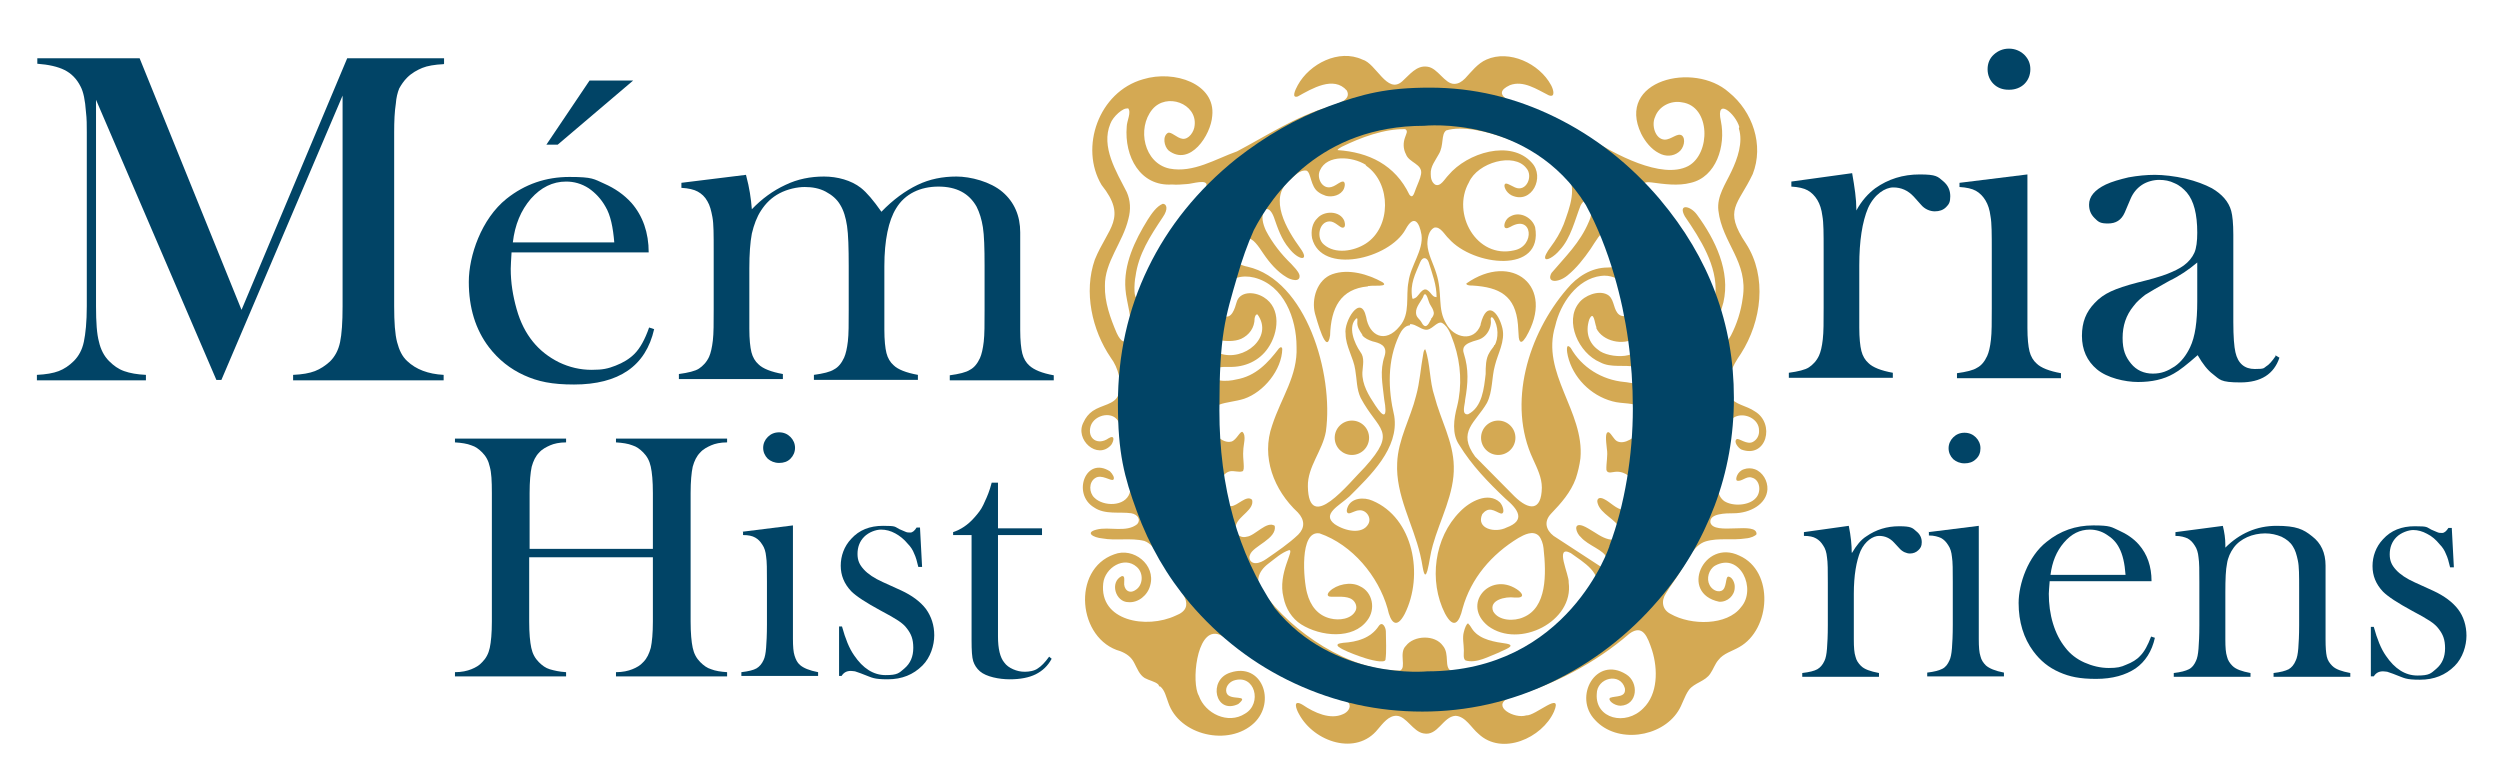<?xml version="1.0" encoding="UTF-8"?>
<svg xmlns="http://www.w3.org/2000/svg" id="Calque_1" version="1.1" viewBox="0 0 596.2 186.9">
  <defs>
    <style>
      .st0 {
        fill: #d4a953;
      }

      .st1 {
        fill: #014466;
      }
    </style>
  </defs>
  <g>
    <g>
      <path class="st1" d="M126.2,130.9h29.5v-13.3c0-2.9-.2-4.9-.5-6.3-.3-1.4-.9-2.5-1.8-3.4-.8-.8-1.6-1.4-2.6-1.7-1-.4-2.3-.6-3.9-.7v-.9h26.5v.9c-1.6,0-2.9.3-3.8.7s-1.9.9-2.6,1.7c-.9.9-1.4,2-1.8,3.4-.3,1.4-.5,3.5-.5,6.3v30.6c0,2.8.2,4.9.5,6.3.3,1.4.9,2.5,1.8,3.4.8.8,1.6,1.4,2.6,1.7,1,.4,2.3.6,3.8.7v1h-26.5v-1c1.6,0,2.9-.3,3.9-.7,1-.4,1.9-.9,2.6-1.7.9-.9,1.4-2,1.8-3.4.3-1.4.5-3.5.5-6.3v-15.3h-29.5v15.3c0,2.8.2,4.9.5,6.3.3,1.4.9,2.5,1.8,3.4.8.8,1.6,1.4,2.6,1.7s2.3.6,3.9.7v1h-26.5v-1c1.6,0,2.9-.3,3.9-.7,1-.4,1.9-.9,2.6-1.7.9-.9,1.5-2,1.8-3.4.3-1.4.5-3.5.5-6.3v-30.6c0-2.9-.1-4.9-.5-6.3-.3-1.4-.9-2.5-1.8-3.4-.8-.8-1.6-1.4-2.6-1.7-1-.4-2.3-.6-3.9-.7v-.9h26.5v.9c-1.6,0-2.9.3-3.8.7s-1.9.9-2.6,1.7c-.9.9-1.4,2-1.8,3.4-.3,1.4-.5,3.5-.5,6.3v13.3h0Z"></path>
      <path class="st1" d="M177.1,126.8l12-1.5v27c0,1.9.1,3.2.4,4.1s.6,1.6,1.3,2.2c.8.7,2.2,1.3,4.3,1.7v.9h-18.3v-.9c1.7-.2,2.9-.5,3.6-.9s1.3-1.1,1.7-2c.3-.6.5-1.6.6-2.9.1-1.3.2-3.1.2-5.6v-10.2c0-2.8,0-4.8-.2-6-.1-1.1-.4-2.1-.9-2.8-.5-.8-1-1.3-1.7-1.7s-1.6-.6-2.9-.6v-.9h0ZM185.8,110.4c-1.1,0-2-.4-2.7-1-.7-.7-1.1-1.6-1.1-2.6s.4-1.9,1.1-2.6c.7-.7,1.6-1.1,2.7-1.1s2,.4,2.7,1.1c.7.7,1.1,1.6,1.1,2.6s-.4,1.9-1.1,2.6c-.7.7-1.6,1-2.7,1Z"></path>
      <path class="st1" d="M200.1,161.2v-11.8h.7c.8,2.9,1.7,5.2,2.9,6.9,2.1,3.1,4.6,4.7,7.5,4.7s3.2-.5,4.5-1.6c1.4-1.2,2.1-2.8,2.1-4.9s-.5-3.3-1.5-4.6c-.5-.7-1.2-1.3-2.1-1.9s-2.3-1.4-4.2-2.4c-3.5-1.9-5.8-3.4-7-4.6-1.7-1.8-2.5-3.8-2.5-6.1s.8-4.6,2.5-6.4c1.9-2.1,4.4-3.1,7.6-3.1s2.7.2,3.9.8l1.4.6c.4.2.8.2,1.2.2.5,0,1-.4,1.5-1.2h.8l.5,9.4h-.9c-.3-1.3-.6-2.4-1-3.2-.3-.8-.8-1.6-1.5-2.3-.9-1.1-1.9-1.9-3-2.5-1.1-.6-2.2-.9-3.4-.9s-2.9.6-4,1.7c-1.1,1.1-1.6,2.5-1.6,4.1s.5,2.6,1.5,3.7,2.5,2.1,4.5,3l4.4,2c2.6,1.2,4.6,2.7,5.9,4.4,1.3,1.8,2,3.9,2,6.3s-.9,5.3-2.8,7.2c-2.2,2.2-4.9,3.3-8.3,3.3s-3.7-.4-5.6-1.1c-1.2-.5-2-.7-2.2-.8-.2,0-.6-.1-1-.1-1,0-1.7.4-2.2,1.2h-.7Z"></path>
      <path class="st1" d="M238,126h10.5v1.6h-10.5v24.2c0,2.9.5,5,1.5,6.2.5.7,1.2,1.2,2.1,1.6s1.8.6,2.8.6,2.3-.2,3.1-.8c.8-.5,1.7-1.4,2.7-2.8l.6.5c-.9,1.7-2.2,2.9-3.8,3.7s-3.7,1.2-6.2,1.2-5.6-.6-7.1-1.9c-.8-.7-1.3-1.5-1.6-2.4s-.4-2.6-.4-5v-25.1h-4.4v-.7c1.8-.6,3.5-1.7,5-3.4.9-1,1.7-2,2.2-3.1s1.1-2.3,1.6-3.9l.4-1.4h1.5v10.8h0Z"></path>
    </g>
    <g>
      <path class="st1" d="M441.7,131.8c1-1.7,2.1-3.1,3.4-3.9,2.3-1.6,4.9-2.4,7.8-2.4s3.2.4,4.1,1.2c.9.7,1.3,1.6,1.3,2.6s-.3,1.4-.8,1.9-1.2.8-2,.8-1.8-.4-2.5-1.2l-1.3-1.4c-1-1.1-2.2-1.6-3.6-1.6s-3.3,1.2-4.4,3.6c-1,2.4-1.6,5.8-1.6,10.2v10.9c0,1.9.1,3.2.4,4.1.2.9.7,1.6,1.3,2.2.8.8,2.2,1.3,4.3,1.7v.9h-18.3v-.9c1.7-.2,2.9-.5,3.6-.9s1.3-1.1,1.7-2c.3-.6.5-1.6.6-2.9s.2-3.1.2-5.6v-10.2c0-2.8,0-4.8-.2-6-.1-1.1-.4-2.1-.9-2.8-.5-.8-1-1.3-1.7-1.7s-1.6-.6-2.9-.6v-.9l10.7-1.5c.5,2.5.7,4.6.7,6.4h0Z"></path>
      <path class="st1" d="M459.9,126.9l12-1.5v27c0,1.9.1,3.2.4,4.1.2.9.7,1.6,1.3,2.2.8.7,2.2,1.3,4.3,1.7v.9h-18.3v-.9c1.7-.2,2.8-.5,3.6-.9s1.3-1.1,1.7-2c.3-.6.5-1.6.6-2.9s.2-3.1.2-5.6v-10.2c0-2.8,0-4.8-.2-6-.1-1.1-.4-2.1-.9-2.8-.5-.8-1-1.3-1.7-1.7-.7-.3-1.6-.6-2.9-.6v-.9h0ZM468.5,110.5c-1.1,0-2-.4-2.7-1-.7-.7-1.1-1.6-1.1-2.6s.4-1.9,1.1-2.6c.7-.7,1.6-1.1,2.7-1.1s2,.4,2.7,1.1c.7.7,1.1,1.6,1.1,2.6s-.3,1.9-1.1,2.6c-.7.7-1.6,1-2.7,1Z"></path>
      <path class="st1" d="M488.8,138.7c-.1,1.4-.2,2.3-.2,2.9,0,2.4.3,4.8,1,7.1.7,2.3,1.7,4.2,2.9,5.7,1.2,1.6,2.8,2.8,4.6,3.6s3.8,1.3,5.8,1.3,2.9-.2,4.2-.8c1.3-.5,2.5-1.2,3.3-2.1,1-1,1.8-2.5,2.6-4.6l.9.3c-.7,3.2-2.3,5.7-4.6,7.3-2.4,1.6-5.5,2.5-9.4,2.5s-6.3-.5-8.8-1.6-4.5-2.7-6.2-5c-2.3-3.1-3.5-7-3.5-11.5s2.2-11.1,6.7-14.6c3.2-2.6,6.9-3.9,11.1-3.9s4.3.4,6.1,1.2,3.5,1.9,4.8,3.4c2,2.3,3,5.2,3,8.7h-24.3,0ZM506.9,137.1c-.2-2.8-.7-4.9-1.5-6.4-.7-1.4-1.7-2.4-3-3.2-1.2-.8-2.6-1.2-4-1.2-2.4,0-4.4,1-6.2,3.1-1.8,2.1-2.8,4.6-3.2,7.7h17.8,0Z"></path>
      <path class="st1" d="M530.1,125.4c.4,1.6.6,3.1.6,4.5v.7c3.4-3.4,7.5-5.2,12.2-5.2s6.4.8,8.5,2.5c2.1,1.6,3.2,3.9,3.2,7v17.6c0,1.9.1,3.2.3,4.1.2.9.7,1.6,1.3,2.2.8.8,2.2,1.3,4.3,1.7v.9h-18.3v-.9c1.7-.2,2.8-.5,3.6-.9.7-.4,1.3-1.1,1.7-2.1.3-.6.5-1.6.6-2.9.1-1.3.2-3.1.2-5.5v-8.8c0-3,0-5.2-.3-6.6s-.6-2.5-1.2-3.4c-.6-1-1.5-1.7-2.7-2.3-1.2-.5-2.5-.8-3.9-.8s-3,.3-4.3.9-2.4,1.4-3.2,2.5c-.8,1.1-1.4,2.4-1.6,3.8-.3,1.4-.4,3.7-.4,6.9v11.2c0,1.9.1,3.2.4,4.1.2.9.7,1.6,1.3,2.2.8.8,2.2,1.3,4.3,1.7v.9h-18.3v-.9c1.7-.2,2.8-.5,3.6-.9s1.3-1.1,1.7-2c.3-.6.5-1.6.6-2.9s.2-3.1.2-5.6v-10.2c0-2.8,0-4.8-.2-6-.1-1.1-.4-2.1-.9-2.8-.5-.8-1-1.3-1.7-1.7-.7-.3-1.6-.6-2.9-.6v-.9l11.4-1.5h0Z"></path>
      <path class="st1" d="M565.4,161.3v-11.8h.7c.8,2.9,1.7,5.2,2.9,6.9,2.1,3.1,4.6,4.7,7.5,4.7s3.2-.5,4.5-1.6c1.4-1.2,2.1-2.8,2.1-4.9s-.5-3.3-1.5-4.6c-.5-.7-1.2-1.3-2.1-1.9s-2.3-1.4-4.2-2.4c-3.5-1.9-5.8-3.4-7-4.6-1.7-1.8-2.5-3.8-2.5-6.1s.8-4.6,2.5-6.4c1.9-2.1,4.4-3.1,7.6-3.1s2.7.2,3.9.8l1.4.6c.4.2.8.2,1.2.2.5,0,1-.4,1.5-1.2h.8l.5,9.4h-.9c-.3-1.3-.6-2.4-1-3.2-.3-.8-.8-1.6-1.5-2.3-.9-1.1-1.8-1.9-3-2.5-1.1-.6-2.2-.9-3.3-.9s-2.9.6-4,1.7-1.6,2.5-1.6,4.1.5,2.6,1.5,3.7,2.5,2.1,4.5,3l4.4,2c2.6,1.2,4.6,2.7,5.9,4.4s2,3.9,2,6.3-.9,5.3-2.8,7.2c-2.2,2.2-4.9,3.3-8.3,3.3s-3.7-.4-5.6-1.1c-1.2-.5-2-.7-2.2-.8-.2,0-.6-.1-1-.1-1,0-1.7.4-2.2,1.2h-.7Z"></path>
    </g>
  </g>
  <g>
    <g>
      <path class="st1" d="M105.8,15.3c-2.1.1-3.9.4-5.1.9s-2.5,1.2-3.6,2.3c-.8.8-1.4,1.7-1.9,2.6-.4,1-.7,2.2-.8,3.6-.3,1.9-.4,4.2-.4,6.9v41.4c0,3.9.2,6.7.7,8.6s1.2,3.4,2.4,4.5c2.1,2,5,3.1,8.7,3.3v1.3h-35.9v-1.3c2.2-.1,3.9-.4,5.2-.9s2.5-1.3,3.6-2.3c1.2-1.2,2-2.7,2.4-4.6.4-1.9.6-4.7.6-8.5V22.8l-28.9,67.8h-1.2L22.9,23.8v49.2c0,3.9.2,6.7.7,8.5.4,1.8,1.2,3.4,2.4,4.6,1.1,1.1,2.2,1.9,3.6,2.4s3.1.8,5.2.9v1.3H8.8v-1.3c2.1-.1,3.9-.4,5.2-.9,1.3-.5,2.5-1.3,3.6-2.4,1.2-1.2,2-2.7,2.4-4.6.4-1.9.7-4.7.7-8.5V31.6c0-1.7,0-3.3-.2-4.9-.2-2.8-.6-4.8-1.3-6.1-.9-1.8-2.2-3.1-3.8-3.9-1.6-.8-3.8-1.3-6.5-1.5v-1.3h24.4l24.3,60,25.2-60h23.1v1.3h0Z"></path>
      <path class="st1" d="M122,60.1c-.1,1.8-.2,3.2-.2,4,0,3.3.5,6.4,1.4,9.6s2.2,5.7,3.9,7.8c1.7,2.1,3.8,3.7,6.2,4.9,2.5,1.2,5.1,1.8,7.8,1.8s3.9-.3,5.7-1c1.8-.7,3.3-1.6,4.5-2.8,1.3-1.3,2.5-3.4,3.5-6.3l1.2.4c-1,4.4-3.1,7.7-6.3,9.9-3.2,2.2-7.5,3.3-12.8,3.3s-8.6-.7-11.9-2.2c-3.3-1.5-6.1-3.7-8.4-6.7-3.2-4.2-4.8-9.4-4.8-15.6s3-15,9-19.8c4.4-3.5,9.4-5.2,15-5.2s5.8.5,8.3,1.6c2.5,1.1,4.7,2.6,6.5,4.6,2.7,3.1,4.1,7.1,4.1,11.8h-32.9ZM146.5,57.9c-.3-3.7-.9-6.6-2.1-8.6-1-1.8-2.4-3.3-4-4.4-1.7-1.1-3.5-1.6-5.4-1.6-3.2,0-6,1.4-8.4,4.1-2.4,2.8-3.8,6.2-4.3,10.4h24.2ZM130.3,34.5l10.3-15.3h10.4l-18,15.3h-2.8Z"></path>
      <path class="st1" d="M178,42.1c.7,2.6,1.1,5.2,1.3,7.8,2.4-2.5,5-4.4,8-5.8,2.9-1.4,6-2,9.2-2s6.5.9,8.8,2.7c1.4,1.1,3,3,4.9,5.7,2.8-2.9,5.7-5,8.6-6.4s6-2,9.3-2,8.1,1.2,11,3.7c2.8,2.4,4.2,5.7,4.2,9.6v23.3c0,2.5.2,4.4.5,5.6.3,1.2.9,2.2,1.7,2.9,1.1,1,3,1.8,5.8,2.3v1.2h-24.8v-1.2c2.2-.3,3.9-.7,4.8-1.3,1-.5,1.8-1.5,2.4-2.8.4-.9.7-2.2.9-3.9.2-1.7.2-4.2.2-7.5v-10.7c0-4.1-.1-7.2-.4-9.1s-.8-3.5-1.5-4.9c-1.8-3.2-4.8-4.8-9.1-4.8s-8,1.7-10.1,5.2c-1.8,2.9-2.8,7.6-2.8,13.8v15.1c0,2.5.2,4.4.5,5.6.3,1.2.9,2.2,1.7,2.9,1,1,3,1.8,5.8,2.3v1.2h-24.8v-1.2c2.2-.3,3.9-.7,4.8-1.3,1-.5,1.8-1.5,2.4-2.8.4-.9.7-2.2.9-3.9.2-1.7.2-4.2.2-7.5v-10.4c0-4.4-.1-7.6-.4-9.6s-.8-3.7-1.6-5c-.8-1.4-2-2.4-3.5-3.2s-3.2-1.1-5-1.1-4.1.5-6,1.5c-1.9,1-3.3,2.4-4.4,4.1-1,1.5-1.7,3.4-2.2,5.5-.4,2.1-.6,4.9-.6,8.3v14.4c0,2.5.2,4.4.5,5.6.3,1.2.9,2.2,1.7,2.9,1,1,3,1.8,5.8,2.3v1.2h-24.8v-1.2c2.2-.3,3.9-.7,4.8-1.3s1.8-1.5,2.4-2.8c.4-.9.7-2.2.9-3.9.2-1.7.2-4.2.2-7.5v-13.8c0-3.9,0-6.5-.3-8.1s-.6-2.8-1.2-3.8c-.6-1.1-1.4-1.8-2.3-2.3s-2.2-.8-3.9-.9v-1.2l15.4-1.9h0Z"></path>
    </g>
    <g>
      <path class="st1" d="M442.7,50.2c1.3-2.4,2.9-4.1,4.5-5.3,3.1-2.2,6.6-3.3,10.6-3.3s4.3.5,5.6,1.6c1.2,1,1.7,2.2,1.7,3.6s-.3,1.9-1,2.6-1.6,1-2.7,1-2.4-.5-3.3-1.6l-1.7-1.9c-1.4-1.5-3-2.2-4.9-2.2s-4.5,1.6-6,4.9c-1.4,3.3-2.1,7.9-2.1,13.7v14.8c0,2.5.2,4.4.5,5.6.3,1.2.9,2.2,1.7,2.9,1,1,3,1.8,5.8,2.3v1.2h-24.8v-1.2c2.2-.3,3.9-.7,4.8-1.3s1.8-1.5,2.4-2.8c.4-.9.7-2.1.9-3.9.2-1.7.2-4.2.2-7.5v-13.8c0-3.8,0-6.5-.3-8.1-.2-1.6-.6-2.8-1.2-3.8-.6-1-1.4-1.8-2.3-2.3-.9-.5-2.2-.8-3.9-.9v-1.2l14.5-2c.6,3.4,1,6.2,1,8.6h0Z"></path>
      <path class="st1" d="M467.3,43.6l16.2-2v36.6c0,2.5.2,4.4.5,5.6.3,1.2.9,2.2,1.7,2.9,1,1,3,1.8,5.8,2.3v1.2h-24.8v-1.2c2.2-.3,3.9-.7,4.8-1.3,1-.5,1.8-1.5,2.4-2.8.4-.9.7-2.1.9-3.9.2-1.7.2-4.2.2-7.5v-13.8c0-3.8,0-6.5-.3-8.1-.2-1.6-.6-2.8-1.2-3.8-.6-1-1.4-1.8-2.3-2.3-.9-.5-2.2-.8-3.9-.9v-1.2h0ZM479,21.4c-1.5,0-2.7-.5-3.6-1.4s-1.4-2.1-1.4-3.5.5-2.6,1.5-3.5c1-.9,2.2-1.4,3.6-1.4s2.6.5,3.6,1.4c1,1,1.5,2.1,1.5,3.5s-.5,2.6-1.4,3.5-2.2,1.4-3.6,1.4h0Z"></path>
      <path class="st1" d="M542.6,84.7l1,.6c-1.3,3.9-4.4,5.9-9.3,5.9s-4.9-.7-6.6-2c-1.2-.9-2.4-2.4-3.6-4.5-2.5,2.2-4.4,3.7-5.7,4.4-2.4,1.4-5.3,2-8.5,2s-7.4-1-9.8-3c-2.4-2-3.6-4.7-3.6-8s1-5.7,3-7.8c1.1-1.2,2.4-2.1,3.9-2.8,1.5-.7,3.6-1.4,6.3-2.1,3.3-.8,5.7-1.5,7.2-2.1,1.5-.6,2.8-1.2,3.9-2,1.2-.9,2-1.9,2.5-3s.7-2.8.7-4.8c0-4.4-.8-7.6-2.5-9.6-.8-.9-1.7-1.7-2.9-2.2-1.2-.6-2.4-.8-3.7-.8s-2.9.4-4.1,1.2c-1.2.8-2.1,1.9-2.7,3.3l-1.4,3.3c-.8,1.8-2.1,2.6-4,2.6s-2.3-.4-3.2-1.3-1.3-1.9-1.3-3.2c0-1.9,1.3-3.5,4-4.8,1.5-.7,3.3-1.2,5.4-1.7,2.2-.4,4.3-.6,6.3-.6s4.7.3,7.3.9c2.5.6,4.6,1.4,6.3,2.3,2.4,1.4,4,3.2,4.6,5.4.3,1.1.5,3,.5,5.7v20.8c0,3.5.2,5.9.5,7.2.6,2.7,2.2,4,4.6,4s2.1-.2,2.7-.6c.7-.4,1.4-1.2,2.3-2.5h0ZM524,62.6c-2,1.7-4.2,3.2-6.7,4.4-2.7,1.5-4.6,2.6-5.7,3.3-1,.8-2,1.6-2.8,2.7-1.8,2.2-2.6,4.7-2.6,7.6s.7,4.5,2,6.1,3.1,2.4,5.2,2.4,3.5-.6,5.2-1.7c1.6-1.1,2.8-2.7,3.7-4.6,1.2-2.5,1.7-6.1,1.7-10.9v-9.4h0Z"></path>
    </g>
  </g>
  <g>
    <g>
      <path class="st0" d="M276.2,163.2c-.8-.7-2.1-.9-3.2-1.5-1.3-.8-1.8-2.3-2.5-3.6-.7-1.4-1.8-2.2-3.3-2.8-10.2-2.8-11.7-19.5-1.5-23.1,4.6-1.8,10,2.5,8.6,7.4-.6,2.4-2.9,4.2-5.2,4-3.1,0-4.5-4.8-1.6-6.2.8-.2.6.9.6,1.4-.2,1.7,1.1,3,2.7,1.9,1.8-1.1,2-4,.3-5.5-3-2.7-7.6.2-8,3.9-1,9,10.3,11,17.3,7.7,5.2-2,1-6.1-.9-8.9-2.1-2.8-3.5-7.8-6.6-8.9-3.2-.8-6.8,0-10-.6-2.2-.2-4.2-1.4-1.4-2.1,3-.8,7.1.8,9.7-1.3.9-1,.2-2.3-1.4-2.6-2.8-.4-6.3.4-8.9-1.4-5.3-3.2-2-12.3,3.8-8.6.7.7,1.2,1.6.8,2-.6.4-2.8-1.4-4.3-.4-1.6,1-1.5,3.5-.2,4.7,2.1,2.1,7.3,2.2,8.4-1.1.4-1.3,0-2.7-.2-4-1.1-4.1-1-8.6-2.3-12.7-1.2-3.1-5.9-2.1-6.8.7-.9,3.1,1.8,4.7,4.3,2.9,1.5-.9,1.3.6.6,1.6-3.3,3.7-8.8-1.3-6.6-5.4.5-1.1,1.2-2,2.2-2.7,2.2-1.5,5.2-1.5,6.1-3.8,1-2.8,0-6.5-1.8-8.9-4.5-6.6-6.5-15.7-3.8-23.4,3.1-7.6,7.9-9.9,1.6-17.8-5.3-8.9-.7-22.2,9.9-25.2,7.5-2.3,17.3,1.1,16.5,8.7-.3,4.6-5.3,12.2-10.4,8.3-1.1-1-1.5-3.4-.2-4.2.8-.4,2.1,1.2,3.5,1.4,1.5.2,2.8-1.7,2.9-3.2.6-5.2-6.7-7.9-10.1-3.8-3.7,4.5-2,12.8,4.1,14.1,5.7,1.1,11-2.3,16.1-4.1,7.2-3.8,14.1-8.4,22.1-10.7,1.7-.6,5.3-1.5,4.1-3.8-3.1-3.6-8.3-.5-11.7,1.4-1.6.5-.6-1.6,0-2.7,2.8-5.1,9.8-8.7,15.4-6.1,3.3.9,5.9,8.4,9.5,5.2,1.7-1.5,3.4-3.9,6-3.5,2.5.3,4.1,4.1,6.4,4.1,1,0,1.8-.5,2.6-1.3,1.5-1.6,3-3.6,5.1-4.5,5.4-2.4,12.6.9,15.4,6.1.6,1.1,1.1,3.1-.6,2.4-2.8-1.4-6-3.6-9.2-2.4-5,2.3,1,4.4,3.6,5.1,5.6,1.9,11,4.3,15.7,7.7,5.4,3.5,16.9,9.8,23.2,6.5,5.4-2.9,5.4-14.3-1.5-15.2-2.6-.5-5.5.9-6.4,3.5-.9,1.9,0,5.3,2.3,5.4,1.6,0,3-1.7,4.1-1,1,.8.5,3.1-.8,4-1.3,1-3.1,1.1-4.7.2-1.8-.9-3.3-2.8-4.2-4.6-6.1-12.8,12.6-17.3,20.9-9.9,5.7,4.6,8.4,12.6,5.7,19.5-3.5,7.4-7.1,8.4-1.6,16.6,5.1,7.9,3.7,18.5-1.2,26.2-2,2.9-4.3,7-2.5,10.4,1,1.8,3.8,2,5.8,3.4,4.9,2.9,2.8,11.3-3.2,9.1-.7-.3-2-1.9-1.1-2.5.6-.2,2.4,1.4,3.8.7,1-.5,1.6-1.6,1.5-2.8,0-2.7-3.4-4.3-5.7-3.2-2.2,1-2.2,4.3-2.5,7,.1,3.8-3.7,10.4-.1,13.1,2,1.3,5.9,1.1,7.5-.7,1.4-1.4,1.1-4.4-.9-4.9-1.3-.5-2.5,1.1-3.6.7-.4-.3.1-2.2,1.7-2.7.8-.3,1.8-.3,2.6,0,1.9.7,3.1,2.8,3,4.8-.2,3.5-4.1,5.7-8.1,5.7-1.7,0-5.8,0-5.5,2.2.8,3.2,11.2-.4,11,2.8-.3.4-1.3.9-2.6,1-3.1.5-6.5-.2-9.5.7-2.9.9-4.2,4.3-5.9,6.9-1.1,1.9-2.5,3.6-3.6,5.5-1.2,1.8-.9,3.9,1.1,4.9,4.9,2.8,13.5,2.8,16.8-1.6,3.8-4.3-.2-13.2-6.2-9.9-1.5.9-2.1,3.1-1.3,4.6.5,1,1.7,1.8,2.8,1.4,1.4-.5.9-3.4,1.7-3.4,1,.1,1.6,1.7,1.5,2.6,0,1.9-1.7,3.5-3.7,3.4-9.6-2-3.7-15.1,4.8-11,8.4,3.7,7.5,17.6,0,21.8-1.7,1-3.8,1.5-5,3.1-.8.9-1.2,2.2-1.9,3.2-1.2,1.9-3.8,2.2-5.1,3.9-1.1,1.5-1.6,3.6-2.6,5.1-4,6.3-14.6,7.8-19.8,2.1-5.3-5.5.2-15.4,7.4-10.9,3.1,1.9,2.8,7.3-1.3,7.5-1.6,0-3.2-1.4-2.5-1.9,1.3-.5,3.9,0,3.5-2.3-1.1-3.8-6.7-2.5-6.7,1.4-.4,5.9,6.9,7.7,11.1,3.4,3.5-3.4,3.5-9.3,2.1-13.8-1.1-3.3-2.2-6.3-5.4-4-8.3,7.2-18.3,12.3-28.9,15.4-4,2,1.5,5,4.3,4.1,2.1.2,8.8-6.1,6.6-.9-2.8,6.3-12.4,10.6-18,5.3-1.7-1.4-3.1-4.2-5.5-4.3-3,.2-4.2,4.9-7.6,4.2-2.5-.4-4.1-4.1-6.4-4.2-1.9-.1-3.3,1.8-4.5,3.2-5.1,6.4-15.2,3.1-18.8-3.6-.7-1.2-1.6-3.7.9-2.2,2.8,1.9,6.6,3.6,9.6,2.2,1-.4,2-1.5,1.4-2.6-2.2-2.5-6.6-2.5-9.5-3.9-6.8-2.6-13.3-6.2-19-10.9-.9-.7-1.9-1.5-2.9-1.7-5-1.1-6.2,11.7-4.4,14.7,1.5,4.3,7,6.9,11,4.3,4.2-2.4,2.4-9.6-2.7-7.9-1.1.4-2.1,1.6-1.7,2.9.7,2.1,5.8.2,2.8,2.7-5.5,2.6-7.3-5.8-1.9-7.5,7.5-2.5,11,6.9,5.7,12-6,5.7-17.9,3-20.5-4.9-.5-1.3-.8-2.9-1.9-3.8h-.2c0-.1,0,0,0,0ZM268.9,25.9c-1-.3-3.5,1.9-4.1,3.6-2.3,5.5,1.4,11.4,3.9,16.3.9,2,1,4.2.4,6.4-1.3,5.6-5.7,10.3-5.6,16-.1,3.8,1.3,7.7,2.8,11.2.5,1.1,1.1,1.9,1.6,2,.6.2,1.2-.6,1.5-1.8.9-3.1-.8-7.5-1-10.6-.5-5.9,2.2-11.6,5.3-16.6.9-1.4,2.1-3.2,3.6-3.8.9,0,1.4,1.2,0,3.2-3,4.5-5.8,8.8-6.5,14.1-.3,1.2-.7,7.2,1.1,4.3,3.5-8.6,8.3-16.6,14.4-23.8.5-.6,1.1-1.4,1.4-2,.5-1.9-3.5-.5-4.7-.5-1.2.1-2.4.2-3.5.1-7.6.5-11.4-6.7-10.8-13.8,0-1.3,1.2-3.5.3-4.4h-.1s0,0,0,0ZM414.8,30.3c-.9-3.2-5.7-7.3-4.4-1.4,1.2,5.9-1.1,13.3-7.2,14.7-3,.8-6.4.3-9.4-.1-3.2-.4-1.6,1.7-.6,3,4.4,5.6,8.5,11.5,11.3,18,.9,1.4,3.5,11.6,4.6,5.6.5-6.7-3.6-13.1-7.3-18.5-1.7-3.1,1.3-2.6,2.9-.4,4.4,6,8,13.5,6.3,20.9-.3,1.2-1.1,3.4-1.3,4.6-.2,1.6-.3,5.1,1.3,5.3.5,0,1.2-.9,1.8-2,1.4-2.7,2.4-5.8,2.8-8.9,1.4-8.7-4.9-13.1-5.8-20.9-.4-3.4,1.7-6.3,3.1-9.3,1.5-3.1,2.8-7,1.8-10.2v-.2c0,0,0,0,0,0ZM361.2,118.4c3.4,3.3,6.4,3.6,6.5-2.1,0-2.4-1.1-4.6-2.1-6.8-6.2-13.2-1.2-29.8,8.1-40.6,2.4-2.9,5.8-5.1,9.7-5.1,2.4,0,3.9-.9,2.9-3.5-1-2.2-1.8-5.1-3.4-5.1-1.1,0-2.4,2.4-3.6,4.2-1.6,2.3-3.3,4.5-5.5,6.3-2.2,1.8-5.1,1.8-3.8-.6,3.3-3.9,6.8-7.2,8.9-12.2.6-1.3.9-2.9.4-4.2-.6-1.4-1.7-1.1-2.4.4-1.3,3.3-2.3,7.7-4.9,10.5-1.4,1.7-3.3,2.7-3.5,2-.2-.4.4-1.5,1.3-2.7,1.2-1.6,2.3-3.4,3.1-5.4,1.4-3.9,3.5-9.1.4-12.4-5.4-5.4-21-12.2-28.4-10-1.3.9-.5,3.6-1.8,5.7-.8,1.5-2,2.9-1.9,4.7,0,1,.2,1.9,1,2.5,1.3.7,2.3-1.3,3.2-2.2,4.5-5.4,14.9-8.6,19.9-3,3.2,3.4,0,10-4.8,7.8-1.4-.7-2-2.3-1.6-2.7.3-.4,1.3.3,2.4.8,2.7,1.2,4.4-2.7,2.7-4.6-2.9-3.8-11.6-1.4-13.7,3.4-4.2,7.4,1.8,18.3,10.8,16.2,5.1-1,4.4-8.7-.9-5.6-.5.2-.8.5-1.3.2-.4-.4,0-2.2,1.5-2.8,2.2-1.1,5,.4,5.7,2.7,2,11.2-14.8,9.3-20.6,2.7-1-.9-2-3-3.5-2.6-1.3.7-1.6,2.5-1.6,3.9.1,2.4,1.4,4.6,2.1,6.9,1.6,4.9.2,8.5,2.4,12.1,1.8,3.4,6.6,4.5,8.2.3v-.2c1.5-5.9,4.3-2.8,5.2,1,.7,3.1-1.1,6-1.8,8.9-.8,2.9-.5,6.2-1.9,8.9-2.7,4.7-7.2,6.8-2.8,12.8M319,35.8c7.4.5,13.7,3.5,17.1,10.6.9,1.2,1.2-.6,1.6-1.5.4-1.1,1-2.2,1.2-3.4.4-2.4-2.9-2.7-3.6-4.7-.7-1.3-.7-2.8-.2-4.1.2-.7.8-1.5,0-1.9-5-.1-10.6,2-15.1,4.2-.3.2-1,.5-1,.8h0c0,0,0,0,0,0ZM325.7,39.3c-3.2-2-9.2-2.5-10.9,1.3-.9,1.8.5,4.6,2.7,4,.8-.2,1.5-.8,2.1-1.1,1.2-.7,1.3.5.9,1.5-.7,1.6-2.8,2.1-4.3,1.7-.6-.2-1.3-.5-1.8-.9-1.9-1.3-1.7-4.6-2.8-5.1-1.6-.3-2.9,1.3-4.1,2.3-5.1,4.3-.6,11.8,2.6,16.2,2.4,3.3-.5,2.9-2.7,0-1.8-2.1-2.7-4.8-3.6-7.4-.6-1.6-1.5-2.4-2.2-1.7-1,1.3-.4,3.4.3,4.9,1.5,2.9,3.7,5.7,6,7.9.7.8,1.7,1.7,2,2.7.3,1.9-2.2,1.1-3.1.5-2.2-1.3-4-3.4-5.5-5.6-1.2-1.8-2.5-3.8-3.8-3.6-1.6.3-2.6,2.4-2.9,3.9-.4,1.8,1.4,2.5,2.9,2.8,14,3.2,20.6,25.5,18.7,39.3-.8,4.6-4.4,8.4-4.3,13.1.2,11.5,9.7-.7,13.6-4.6,7.9-8.8,3.2-8.6-1-16.5-1-2.1-.9-4.4-1.3-6.7-.4-2.9-2.3-5.6-2.3-8.6-.5-2.8,3.6-9.8,4.9-4,.7,4.4,4.5,6.5,8,2.2,2.6-3,1.4-7.1,2.1-10.6.5-3.9,3.6-7.5,3.1-11.2-.5-3-1.8-5-3.8-1.3-3.9,7.1-20.1,10.9-22.3,2.1-.3-1.7,0-3.6,1.3-4.8,1.6-1.8,5.4-1.8,6.4.7.2.7.3,1.6-.4,1.6-.7,0-1.8-1.5-3.1-1.5-2.5,0-3.3,3.9-1.4,5.5,2.7,2.4,7.2,1.6,10-.2,6.1-3.9,6.1-14.3.2-18.5l-.2-.2h0ZM342.6,70.9c0-3-1-5.5-1.9-8.4-.4-1.1-1.4-1.4-2,0-1.2,2.9-2.5,5.2-1.9,8.6,0,.2.3.2.6,0,.3-.1.6-.4.9-.8,1.4-1.9,2-1.5,3.2,0,.4.5.9.6,1,.5h0c0-.1,0,0,0,0ZM289,88.4c-.8,2.9,3.9,2.6,5.8,2.1,4.7-.8,7.6-4,10.2-7.4.4-.4.7-.4.8.1-.1,5-4.4,10.3-9.1,11.9-4,1.3-9.2.5-8.1,5.9.4,2.1,2.8,4.9,5.1,4.3,1.2-.4,2-2.5,2.6-2.3,1,.9.2,3.1.2,4.4-.2,2,.5,4.7-.2,5-.9.3-2-.2-3,0-1.3.3-2.1,1.6-2.3,2.9-.2,2.2.8,5.7,2.6,5.4,1.5,0,3.7-2.8,5-1.5.6,2.3-3.1,3.8-3.8,5.9-.7,1.6.6,3.4,2.5,2.9,2-.2,4.8-3.9,6.7-2.6.6,3.1-5.2,4.8-5.9,6.9-.5,1,.3,2.1,1.4,2,.8,0,1.8-.5,2.5-1,2.6-1.8,5.4-3.7,7.6-5.8,1.6-1.6,1.6-3.5-.1-5.3-5.7-5.3-8.8-13.2-6.1-20.8,2.2-6.7,6.1-11.8,5.8-18.7,0-6.7-3-14.7-10.1-16.5-2.8-.7-5.8,0-7.1,2.5-1.2,2.1-1.7,5.7-.2,6.6,1.9,1,2.7-1.8,3.1-3.2.7-2.6,4.1-2.7,6.5-1.2,4.2,2.6,3.5,8.5,1,12.1-2.1,3.1-5.6,4.6-9.2,4.5-1.3,0-3.1-.1-3.9.9h0c0,.1,0,.1,0,.1ZM381.7,135.1c1-.2,1.7-1.1,1.4-2.1-.5-1.8-4.4-2.9-6.1-4.9-1.1-.9-2-3.6.5-2.7.8.3,1.7.9,2.7,1.5,1.4.9,3,1.9,4.6,1.8,1.3-.1,1.9-1.5,1.5-2.6-.8-2.2-4.6-3.5-5.3-6.1-.3-1,.3-1.6,1.5-1,1.5.7,3,2.5,4.7,2.6,2.1,0,3.3-3.3,2.9-5.5-.4-2-2.5-3.7-4.6-3.6-.9,0-2.1.6-2.4-.4-.1-1.6.4-3.4.1-5.1-.2-1.9-.5-4.2.5-3.9.7.5,1.1,1.6,1.9,2.1,1.9,1,4.5-1.1,5.7-2.5v-.2c1.1-1.5,1.3-3.8,0-5.2-1.3-1.4-4.4-.9-6.8-1.6-5.2-1.4-9.4-5.7-10.6-10.8-.2-.8-.6-3.4.7-1.9,2.6,4.6,7.4,7.6,12.8,8.1,1.4.1,3.4.9,4.3-.4.5-.9-.2-2.8-1.6-3.2-2.8-.6-5.9.3-8.5-1.1-5.2-2.2-8.5-9.8-5.1-14.1,1.4-1.9,4.7-3.1,6.7-2.1,1.7.8,1.5,3.1,2.5,4.4,1.1,1.5,3.3.7,3.7-1,1.2-4.4-3.5-8.4-7.6-7.8-5.7.7-9.7,6.6-10.9,11.9-3.5,11.3,7,20.4,6,31.6-.2,1.6-.6,3.3-1.1,4.8-1.2,3.3-3.5,5.9-5.9,8.4-1.8,1.9-1.2,3.9.6,5.3M341.2,76.1c.3-.2.9-1.1.7-1.7-.1-.6-.5-1.2-.8-1.7-.5-.7-.8-3.1-1.5-2.4-.1.1,0,.1-.3.7-.7,1.3-2,2.6-1.5,4.2.2.6.8,1,1.1,1.5,1,2,1.7.8,2.3-.4h.1c0-.1,0-.1,0-.1ZM299.7,75c-.2,0-.4.4-.5.9,0,2.3-1.3,4-3.2,4.9-1.6.7-3.7.6-5.4.3-1.1-.2-1.3,1-1.2,1.9,0,.7.8,1.1,1.5,1.3,5.8,2,12.9-3.9,9-9.3h-.1s0,0,0,0ZM380.7,78c-.4-.8-.6-4.2-1.7-1.8-1,3.1,0,5.7,2.1,7.2,2.4,2.2,11.6,2.6,9.3-2.8,0,0-.2-.1-.4,0-2.9,1.9-7.8.8-9.3-2.3v-.2c-.1,0,0,0,0,0ZM324.8,79.7c-.6-.9-1.2-1.8-1.1-2.9,0-.7.1-.9-.2-.9-2.2,1.9-.5,6,.9,8,1.1,1.4.6,3.2.5,4.9-.1,2.9,1.5,5.5,3.1,7.9,2.1,3.2,2.9,2.9,2.1-1.5-.4-3.8-1.1-6.7.1-10.3.8-2.6-1.3-3.1-2.9-3.5-.9-.3-1.8-.7-2.4-1.4v-.2c-.1,0-.1,0-.1,0ZM356.4,82.4c1-1.6,1-4.7-.3-6.5-.1-.2-.4-.3-.5-.2-.3.6.2.6-.2,2.2-.4,1.5-1.5,2.8-3.1,3.2-1.4.4-2.7.8-3.2,1.7-.2.5-.2.9,0,1.5,1.2,3.8,1,7.1.3,11.1,0,1-1,3.6.7,3.4,3.4-1.7,3.8-6.2,4.2-9.6,0-1.7,0-3.7.9-5.1.3-.6.8-1.1,1.1-1.6v-.2c.1,0,.1,0,.1,0ZM336.2,77.6c-1.1,0-2,1.2-2.5,2.3-2.9,6.1-2.7,12.9-1.2,19.3,1.2,7.7-5.7,14.2-10.7,19.2-2.4,2.2-6.7,4.2-3.5,6.6,2.5,1.7,6.6,2.5,8,0,.9-1.5-.5-3.5-2.2-3.3-.6,0-1.3.4-1.9.6-.9.4-1.3-.2-.8-1.4.9-2.2,3.9-2.4,5.9-1.5,9.8,4.1,12.3,17.8,7.7,27-2,3.8-3.4,2-4.1-1.3-2.2-7.7-8.4-15.2-16.2-17.9-4.9-.8-3.8,11.3-3,14.2.8,3.1,2.6,5.4,5.6,6.1,2,.5,5,.2,6-1.9.4-.9,0-2-.8-2.6-1.3-1-3.9-.6-5.1-.7-.9,0-1-.6-.3-1.3,1.6-1.6,5-2.4,7.2-1.2,3.1,1.4,3.8,5.5,1.8,8.1-3.4,4.7-11.2,3.9-15.8,1-2.2-1.4-3.7-3.8-4.2-6.4-1.5-5.8,2.8-11.5,1.3-11.3-1.8.6-3.3,2-4.9,3.2-2.5,1.9-3.3,4.4-1.3,6.8,7,9.6,20.6,18.8,32.7,18.7,1.6-.7-.4-4.2,1.4-5.9,1.9-2.5,6.9-2.7,8.8,0,1.7,2,.2,5.2,2,6,12.4.6,27.2-9.3,34.2-19.2,2.3-3.9-2.8-6.8-5.7-8.9-4-2.1-.3,5.3-.5,7,1.3,9.3-11.8,15.9-19.2,10.4-6.4-5.1.3-13,6.8-8.8,1.4.9,2.2,2.2-.5,2-2.2-.3-6.2.6-5.1,3.3,1.3,2.3,5,2.4,7.2,1.4,5.6-2.3,5.5-10.2,4.8-16.5-.1-1-.5-2.2-1.1-2.9-1.4-1.4-3.5-.3-4.9.5-6.4,3.9-11.3,9.6-13.3,16.8-.8,3.4-2.1,5.1-4.2,1.2-3.9-7.7-2.6-18.1,3.6-24.3,2.3-2.4,6.7-4.8,9.5-2.2.8.9,1,2.2.7,2.5-.5.8-2.4-1.5-4-.5-.4.2-.6.5-.9.8-1.6,3.5,3.1,4.6,5.8,3.2,4.6-1.7,2.8-4.3-.3-6.9-4.1-3.9-8-7.9-11-12.8-1.8-2.6-1.3-6.2-.5-9.2,1.2-4.9.9-10.1-.7-14.9-.7-1.8-1.2-4-2.9-5-1.3-.5-2.5,2-4.1,1.6-1.1-.2-2.1-1.2-3.3-1.3h-.2,0Z"></path>
      <path class="st0" d="M339.9,83.3c1.2,3.3,1,7.7,2.2,11.2,1.4,5.5,4.5,10.8,4.6,16.7.2,6.5-3.3,12.7-5,18.8-.6,2-.8,4.2-1.3,6.1-.2.6-.3.9-.5.9-.5,0-.7-2.8-1.2-4.7-1.7-7.3-5.9-14.2-5.5-21.9.2-5.6,3.2-10.7,4.5-16,.9-3.2,1.1-6.7,1.7-9.9.1-.8.3-1.2.5-1.2h0s0,0,0,0Z"></path>
      <path class="st0" d="M330.2,157.6c-1,.5-4.4-.5-6-1.1-1.7-.6-4-1.5-4.9-2.2-.3-.2-.4-.4-.3-.6.2-.3.9-.3,1.3-.4,3.3-.2,6.6-1.1,8.5-4,.9-1.3,1.7.4,1.7,1.3,0,2.1.2,4.7-.1,6.8h0c0,.1,0,0,0,0Z"></path>
      <path class="st0" d="M350.2,148.8c.4.3.7,1,1.1,1.5,1.8,2.3,5.2,2.8,8,3.2,2.6.5-1,1.6-1.8,2.1-2.4.9-5.4,2.7-8,1.9-.6-.4-.4-1.5-.4-2.4,0-1.4-.4-3,0-4.4.2-.9.7-2.1,1-2h.1c0,0,0,0,0,0Z"></path>
      <path class="st0" d="M349.7,67.6c10.8-7.6,21.4.6,14.2,12.8-.4.6-.7,1-1,1.1-.4.1-.6-.3-.7-1-.1-.9-.1-2.1-.2-3.1-.6-6.9-4.4-8.9-10.8-9.3-.5,0-1.4,0-1.5-.4h0c0-.1,0,0,0,0Z"></path>
      <path class="st0" d="M326.2,68.3c-6.5.6-8.8,5.1-9,11.7-.8,5.2-3.2-3.9-3.6-5.2-.9-3.5.5-8.1,4.1-9.4,3.9-1.4,8.6,0,12,1.9,1.7,1.2-2.5.7-3.1.9h-.3s0,0,0,0Z"></path>
      <circle class="st0" cx="322.4" cy="104.4" r="4.1"></circle>
      <circle class="st0" cx="357.3" cy="104.4" r="4.1"></circle>
    </g>
    <path class="st1" d="M396,47.7c-7.2-8.5-15.6-15.1-25.2-19.8s-19.5-7-29.8-7-16.1,1.5-24,4.4c-7.9,2.9-15.3,7.2-22.2,12.6-9.2,7.4-16.2,16.1-21,26-4.8,9.9-7.2,20.7-7.2,32.4s1.5,17.4,4.5,25.6c3,8.2,7.2,15.5,12.7,22,7,8.2,15.3,14.6,25,19.1s19.8,6.7,30.4,6.7,21-2.3,30.8-7,18.3-11.2,25.5-19.6c5.9-6.8,10.3-14.3,13.4-22.5,3.1-8.2,4.6-16.8,4.6-25.7,0-17.7-5.9-33.4-17.6-47.3h0ZM383.8,130.3h0s-9.8,29.8-43.4,29.8c0,0-22.4,2.3-36.4-15.1-8.8-13.1-13.2-28.8-13.2-47.1s1.4-22.1,4.3-32.1c1.1-3.9,2.4-7.5,3.9-10.9,4.4-8.5,16-24.9,40.6-24.9,0,0,25.2-2.7,38.6,18.9,2.7,5,5,10.7,6.8,16.9,2.9,9.9,4.4,20.5,4.4,31.6s-1.9,23-5.6,32.8h0Z"></path>
  </g>
</svg>

